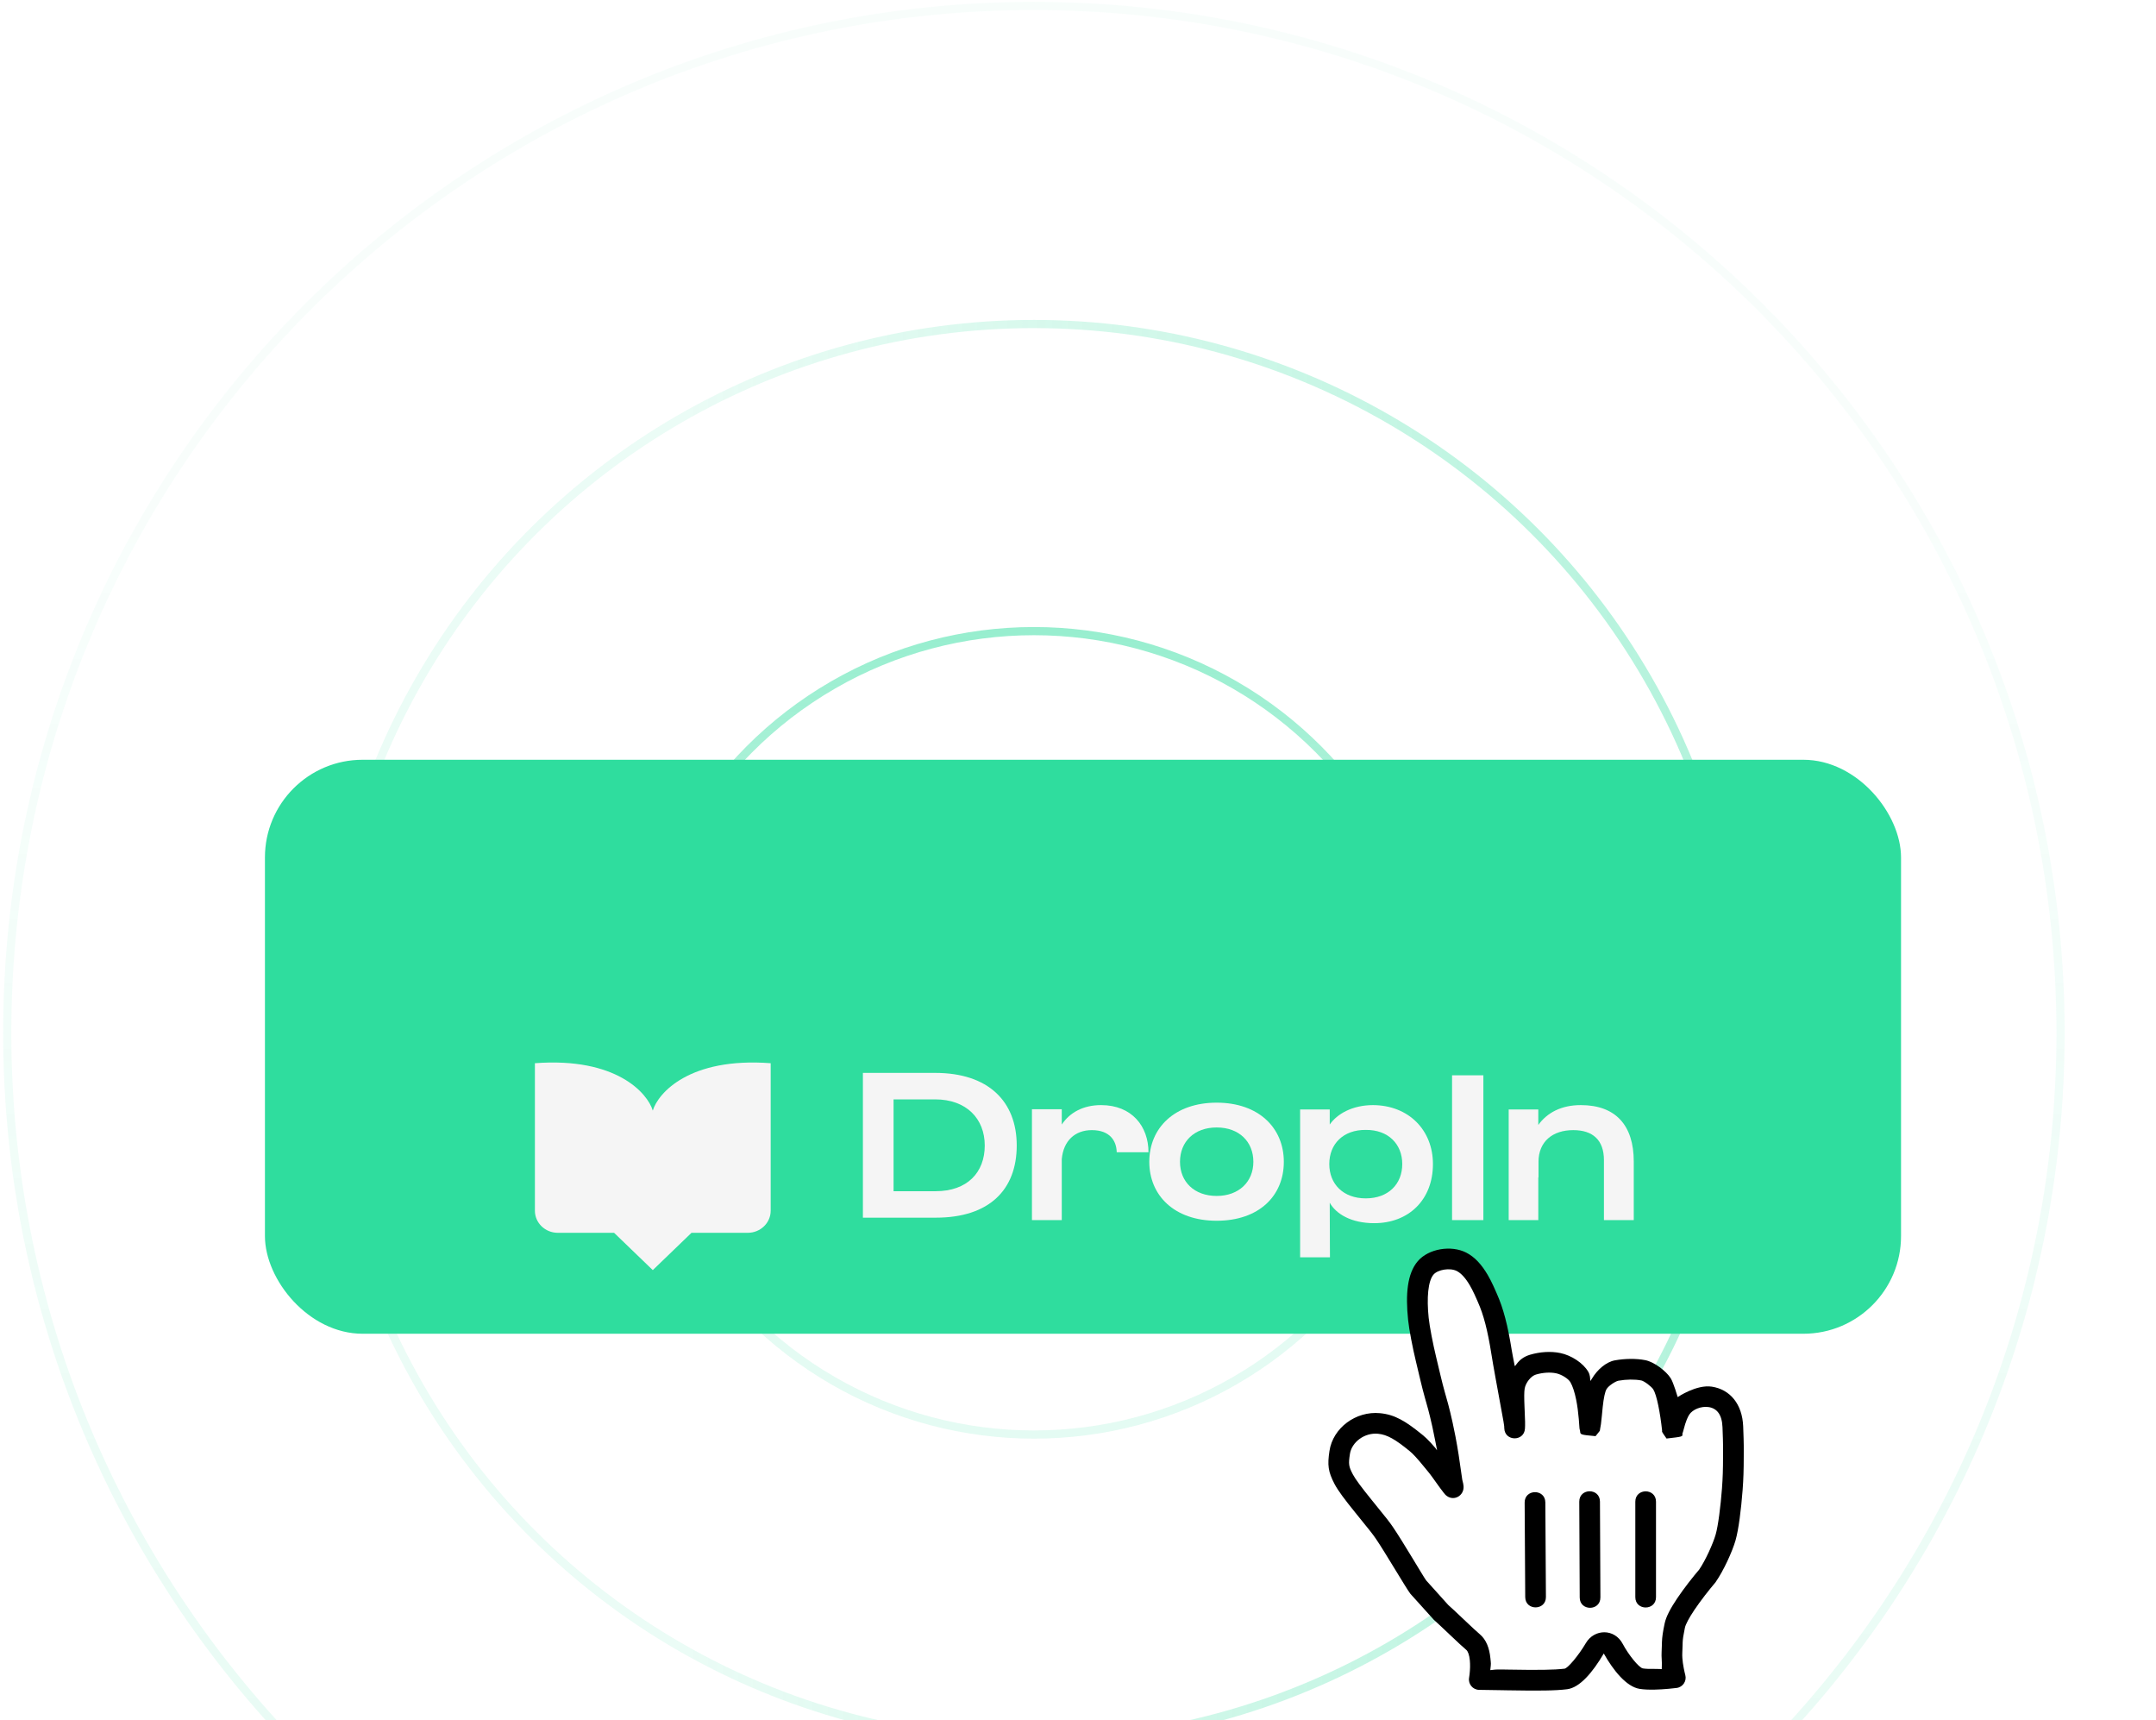 <svg width="420" height="335" viewBox="0 0 420 335" fill="none" xmlns="http://www.w3.org/2000/svg">
<g opacity="0.5">
<circle cx="201.413" cy="201.158" r="78.239" stroke="url(#paint0_linear_4130_2743)" stroke-width="1.594"/>
<circle opacity="0.75" cx="201.411" cy="201.156" r="138.05" transform="rotate(90 201.411 201.156)" stroke="url(#paint1_linear_4130_2743)" stroke-width="1.594"/>
<path opacity="0.25" d="M1.412 201.157C1.412 90.701 90.954 1.159 201.409 1.159C311.865 1.16 401.406 90.701 401.406 201.157C401.406 311.612 311.865 401.154 201.409 401.154C90.954 401.154 1.412 311.612 1.412 201.157Z" stroke="url(#paint2_linear_4130_2743)" stroke-width="1.594"/>
</g>
<g filter="url(#filter0_d_4130_2743)">
<g clip-path="url(#clip0_4130_2743)">
<rect x="51.611" y="145.381" width="318.721" height="111.79" rx="19.028" fill="#2FDD9E"/>
<g clip-path="url(#clip1_4130_2743)" filter="url(#filter1_d_4130_2743)">
<path d="M150.133 183.763C134.244 182.562 128.178 189.626 127.167 192.988C126.157 189.626 120.09 182.562 104.201 183.763V212.492C104.201 214.869 106.201 216.795 108.667 216.795H119.627L127.167 224.061L134.707 216.795H145.667C148.134 216.795 150.133 214.869 150.133 212.492V183.763Z" fill="#F5F5F5"/>
<path d="M168.094 185.65H182.18C192.545 185.65 198.064 191.208 198.064 199.79C198.064 208.372 192.755 213.847 182.308 213.847H168.098V185.65H168.094ZM174.071 190.808V208.694H182.261C188.448 208.694 191.835 205.03 191.835 199.79C191.835 194.55 188.238 190.808 182.18 190.808H174.071Z" fill="#F5F5F5"/>
<path d="M206.839 202.398V214.322H201.029V192.73H206.839V195.709C208.385 193.374 211.018 191.922 214.49 191.922C220.51 191.922 223.73 196.072 223.73 201.106H217.543C217.5 198.89 216.207 196.794 212.696 196.794C209.434 196.794 207.178 198.849 206.844 202.393L206.839 202.398Z" fill="#F5F5F5"/>
<path d="M223.889 202.968C223.889 196.362 228.821 191.448 237.011 191.448C245.202 191.448 250.096 196.362 250.096 202.968C250.096 209.573 245.288 214.446 237.011 214.446C228.735 214.446 223.889 209.491 223.889 202.968ZM244.162 202.968C244.162 199.06 241.404 196.279 237.016 196.279C232.627 196.279 229.87 199.06 229.87 202.968C229.87 206.875 232.67 209.614 237.016 209.614C241.361 209.614 244.162 206.834 244.162 202.968Z" fill="#F5F5F5"/>
<path d="M259.039 210.934L259.081 221.567H253.271V192.767H259.039V195.709C260.46 193.655 263.427 191.922 267.482 191.922C274.422 191.963 279.145 196.794 279.145 203.4C279.145 210.328 274.465 214.92 267.692 214.92C263.217 214.92 260.25 213.109 259.039 210.93V210.934ZM273.168 203.4C273.168 199.534 270.449 196.712 266.06 196.753C261.672 196.712 258.953 199.493 258.953 203.4C258.953 207.307 261.672 210.088 266.06 210.088C270.449 210.088 273.168 207.307 273.168 203.4Z" fill="#F5F5F5"/>
<path d="M288.97 214.317H282.869V186.124H288.97V214.321V214.317Z" fill="#F5F5F5"/>
<path d="M299.71 203V206.02H299.668V214.318H293.9V192.767H299.668V195.788C301.38 193.411 304.142 191.922 307.944 191.922C314.717 191.922 318.266 195.829 318.266 202.917V214.318H312.456V202.637C312.456 198.73 310.281 196.794 306.479 196.794C302.468 196.794 299.706 199.01 299.706 202.996L299.71 203Z" fill="#F5F5F5"/>
</g>
</g>
</g>
<g filter="url(#filter2_d_4130_2743)">
<path fill-rule="evenodd" clip-rule="evenodd" d="M279.308 310.089C280.116 310.816 280.674 311.339 282.397 312.976C284.085 314.579 284.901 315.336 285.647 315.97C285.958 316.232 286.224 316.933 286.329 317.976C286.415 318.833 286.385 319.789 286.28 320.711C286.244 321.03 286.209 321.26 286.189 321.369C285.964 322.599 286.901 323.734 288.151 323.747C289.276 323.758 290.142 323.772 292.436 323.813C293.01 323.823 293.01 323.823 293.586 323.833C299.821 323.941 303.006 323.911 305.291 323.624C307.734 323.317 310.25 320.366 312.425 316.664C314.268 319.94 316.825 323.139 319.406 323.555C320.226 323.686 321.218 323.726 322.368 323.7C323.225 323.68 324.132 323.624 325.048 323.542C325.738 323.48 326.288 323.418 326.617 323.376C327.831 323.218 328.625 322.024 328.301 320.843C328.231 320.588 328.118 320.12 328.005 319.531C327.873 318.849 327.778 318.182 327.735 317.574C327.708 317.189 327.702 316.84 327.72 316.539C327.75 316.013 327.759 315.719 327.774 315.039C327.78 314.786 327.78 314.786 327.787 314.565C327.816 313.84 327.913 313.152 328.228 311.651C328.363 310.999 329.02 309.753 330.053 308.21C330.361 307.751 330.697 307.271 331.058 306.776C331.741 305.836 332.477 304.887 333.213 303.979C333.654 303.435 333.995 303.028 334.185 302.807C335.776 300.526 337.474 296.793 338.098 294.61C338.696 292.512 339.175 288.648 339.469 284.851C339.631 282.697 339.69 280.96 339.69 278.236C339.691 277.758 339.691 277.758 339.692 277.363C339.693 276.717 339.693 276.473 339.691 276.171C339.685 275.345 339.661 274.527 339.582 272.441C339.41 268.069 337.014 265.242 333.483 264.696C330.479 264.233 326.823 266.728 326.823 266.728C326.823 266.728 326.009 263.918 325.459 263.051C324.566 261.657 322.266 259.881 320.508 259.535C318.7 259.184 316.556 259.223 314.587 259.571C312.864 259.879 311.146 261.419 310.153 263.079C309.442 264.263 310.111 263.016 309.4 261.791C308.416 260.103 306.126 258.592 303.944 258.146C302.096 257.764 299.978 257.91 298.044 258.484C295.556 259.228 295.16 261.122 295.061 260.579C294.73 258.762 294.699 258.881 294.493 257.585C293.727 252.773 292.869 249.445 291.569 246.54C291.644 246.707 291.093 245.453 290.892 245.021C290.545 244.273 290.199 243.596 289.818 242.944C288.643 240.936 287.298 239.433 285.609 238.579C282.677 237.094 278.283 237.817 276.199 240.248C274.131 242.665 273.786 246.705 274.307 251.704C274.506 253.645 275.203 257.189 275.835 259.809C276.059 260.718 276.255 261.547 276.614 263.079C276.676 263.339 276.676 263.339 276.738 263.6C277.016 264.759 277.26 265.713 277.551 266.76C277.52 266.651 278.072 268.609 278.19 269.042C278.229 269.187 278.229 269.187 278.268 269.332C278.487 270.158 278.702 271.049 279.037 272.536C279.22 273.354 279.399 274.228 279.574 275.153C280.051 277.679 280.054 277.153 279.594 276.614C279.277 276.242 278.978 275.905 278.69 275.593C278.154 275.014 277.661 274.536 277.193 274.154C273.784 271.365 271.695 270.132 268.827 269.861C264.122 269.41 259.658 272.733 258.987 277.217C258.574 279.967 258.707 281.233 259.979 283.663C260.679 284.976 261.863 286.562 264.072 289.291C264.207 289.458 264.207 289.458 264.343 289.625C267.054 292.967 267.35 293.338 267.995 294.272C269.738 296.801 273.981 304.064 274.752 305.039L279.308 310.089Z" fill="black"/>
<path fill-rule="evenodd" clip-rule="evenodd" d="M267.469 287.081C267.336 286.916 267.336 286.916 267.202 286.751C265.175 284.246 264.063 282.757 263.54 281.776C262.718 280.207 262.674 279.782 262.97 277.811C263.318 275.487 265.828 273.618 268.442 273.869C270.251 274.04 271.831 274.973 274.64 277.271C274.944 277.519 275.311 277.875 275.73 278.328C275.978 278.596 276.241 278.893 276.526 279.226C276.952 279.726 278.39 281.486 278.179 281.23C278.491 281.606 278.715 281.897 278.97 282.254C279.476 282.975 279.76 283.376 280.145 283.89C279.965 283.649 281.299 285.494 281.582 285.764C283.079 287.193 285.247 285.989 285.111 284.085C285.089 283.767 285.014 283.423 284.858 282.824C284.24 278.421 284.024 277.008 283.532 274.401C283.348 273.432 283.16 272.514 282.966 271.648C282.62 270.113 282.395 269.176 282.16 268.293C282.119 268.137 282.119 268.137 282.077 267.983C281.953 267.527 281.393 265.539 281.43 265.672C281.154 264.68 280.922 263.772 280.655 262.656C280.594 262.402 280.594 262.402 280.533 262.146C280.176 260.622 279.975 259.772 279.748 258.85C279.157 256.402 278.49 253.008 278.313 251.286C277.908 247.394 278.187 244.116 279.258 242.865C280.094 241.89 282.463 241.5 283.787 242.17C284.652 242.608 285.517 243.575 286.336 244.974C286.645 245.504 286.936 246.072 287.234 246.713C287.414 247.102 287.948 248.317 287.888 248.182C289.018 250.708 289.794 253.722 290.51 258.214C290.721 259.545 290.983 261.052 291.319 262.897C291.419 263.444 291.419 263.444 291.519 263.989C293.139 272.777 293.02 272.111 293.044 272.812C293.129 275.368 296.903 275.428 297.069 272.876C297.121 272.066 297.103 271.343 297.009 269.267C296.996 268.974 296.996 268.974 296.983 268.681C296.902 266.768 296.906 265.668 297.019 265.042C297.225 263.902 298.249 262.624 299.192 262.343C300.516 261.949 301.967 261.849 303.13 262.09C304.242 262.317 305.541 263.174 305.913 263.813C306.362 264.586 306.747 265.765 307.042 267.227C307.28 268.406 307.444 269.671 307.559 271.022C307.595 271.442 307.619 271.767 307.654 272.304C307.67 272.529 307.67 272.529 307.685 272.714C307.694 272.807 307.694 272.807 307.715 272.954C307.731 273.057 307.731 273.057 307.808 273.318C307.847 274.059 307.847 274.059 310.822 274.334C311.71 273.26 311.71 273.26 311.686 273.071C311.831 272.435 311.92 271.726 312.047 270.394C312.128 269.529 312.169 269.103 312.217 268.661C312.415 266.834 312.666 265.672 312.972 265.162C313.352 264.527 314.69 263.642 315.291 263.535C316.798 263.268 318.454 263.238 319.732 263.486C320.311 263.6 321.723 264.691 322.058 265.212C322.744 266.296 323.412 269.788 323.787 273.252C323.728 273.48 323.728 273.48 324.651 274.798C327.824 274.436 327.824 274.436 327.734 273.863C327.818 273.659 327.885 273.423 327.979 273.057C328.206 272.198 328.356 271.7 328.58 271.142C328.735 270.755 328.898 270.425 329.065 270.162C329.714 269.141 331.393 268.448 332.865 268.675C334.446 268.919 335.454 270.108 335.551 272.593C335.63 274.637 335.653 275.423 335.658 276.194C335.66 276.479 335.66 276.708 335.658 277.35C335.658 277.747 335.658 277.747 335.657 278.231C335.657 280.859 335.601 282.496 335.448 284.54C335.176 288.051 334.717 291.757 334.219 293.499C333.712 295.276 332.196 298.609 330.996 300.343C330.911 300.425 330.546 300.861 330.079 301.437C329.302 302.396 328.525 303.399 327.796 304.4C327.406 304.935 327.04 305.458 326.702 305.963C325.392 307.918 324.552 309.514 324.28 310.822C323.923 312.523 323.795 313.425 323.757 314.402C323.748 314.679 323.748 314.679 323.742 314.948C323.728 315.582 323.72 315.838 323.693 316.302C323.665 316.789 323.673 317.308 323.712 317.856C323.768 318.64 323.712 319.712 323.712 319.712C323.712 319.712 323.031 319.649 322.272 319.666C321.345 319.688 320.574 319.656 320.042 319.571C319.273 319.447 317.197 316.849 316.134 314.825C314.51 311.728 310.566 311.878 308.95 314.614C307.492 317.095 305.405 319.543 304.786 319.621C302.773 319.874 299.655 319.903 293.652 319.799C293.078 319.789 293.078 319.789 292.505 319.779C290.2 319.738 290.289 320.127 290.336 319.712C290.471 318.528 290.455 318.75 290.336 317.567C290.136 315.582 289.523 313.963 288.247 312.888C287.587 312.328 286.797 311.595 285.211 310.088C283.398 308.367 282.831 307.835 282.131 307.22L277.825 302.433C277.353 301.829 273.204 294.728 271.31 291.979C270.573 290.912 270.297 290.565 267.469 287.081ZM318.568 287.101V305.689C318.568 308.376 322.598 308.376 322.598 305.689V287.101C322.598 284.414 318.568 284.414 318.568 287.101ZM307.65 287.098L307.736 305.761C307.749 308.448 311.779 308.43 311.767 305.743L311.681 287.079C311.668 284.392 307.638 284.411 307.65 287.098ZM301.153 305.657L301.04 287.246C301.023 284.559 296.993 284.584 297.01 287.271L297.122 305.682C297.139 308.369 301.169 308.344 301.153 305.657Z" fill="white"/>
</g>
<defs>
<filter id="filter0_d_4130_2743" x="46.426" y="142.788" width="329.092" height="122.162" filterUnits="userSpaceOnUse" color-interpolation-filters="sRGB">
<feFlood flood-opacity="0" result="BackgroundImageFix"/>
<feColorMatrix in="SourceAlpha" type="matrix" values="0 0 0 0 0 0 0 0 0 0 0 0 0 0 0 0 0 0 127 0" result="hardAlpha"/>
<feOffset dy="2.593"/>
<feGaussianBlur stdDeviation="2.593"/>
<feColorMatrix type="matrix" values="0 0 0 0 0.063 0 0 0 0 0.094 0 0 0 0 0.157 0 0 0 0.05 0"/>
<feBlend mode="normal" in2="BackgroundImageFix" result="effect1_dropShadow_4130_2743"/>
<feBlend mode="normal" in="SourceGraphic" in2="effect1_dropShadow_4130_2743" result="shape"/>
</filter>
<filter id="filter1_d_4130_2743" x="61.174" y="161.317" width="300.121" height="126.489" filterUnits="userSpaceOnUse" color-interpolation-filters="sRGB">
<feFlood flood-opacity="0" result="BackgroundImageFix"/>
<feColorMatrix in="SourceAlpha" type="matrix" values="0 0 0 0 0 0 0 0 0 0 0 0 0 0 0 0 0 0 127 0" result="hardAlpha"/>
<feOffset dy="20.717"/>
<feGaussianBlur stdDeviation="21.514"/>
<feColorMatrix type="matrix" values="0 0 0 0 0 0 0 0 0 0 0 0 0 0 0 0 0 0 0.25 0"/>
<feBlend mode="normal" in2="BackgroundImageFix" result="effect1_dropShadow_4130_2743"/>
<feBlend mode="normal" in="SourceGraphic" in2="effect1_dropShadow_4130_2743" result="shape"/>
</filter>
<filter id="filter2_d_4130_2743" x="178.794" y="163.2" width="240.882" height="246.047" filterUnits="userSpaceOnUse" color-interpolation-filters="sRGB">
<feFlood flood-opacity="0" result="BackgroundImageFix"/>
<feColorMatrix in="SourceAlpha" type="matrix" values="0 0 0 0 0 0 0 0 0 0 0 0 0 0 0 0 0 0 127 0" result="hardAlpha"/>
<feOffset dy="5.374"/>
<feGaussianBlur stdDeviation="39.992"/>
<feColorMatrix type="matrix" values="0 0 0 0 0 0 0 0 0 0 0 0 0 0 0 0 0 0 0.299 0"/>
<feBlend mode="normal" in2="BackgroundImageFix" result="effect1_dropShadow_4130_2743"/>
<feBlend mode="normal" in="SourceGraphic" in2="effect1_dropShadow_4130_2743" result="shape"/>
</filter>
<linearGradient id="paint0_linear_4130_2743" x1="201.413" y1="122.122" x2="201.413" y2="239.608" gradientUnits="userSpaceOnUse">
<stop stop-color="#2FDD9E"/>
<stop offset="1" stop-color="#2FDD9E" stop-opacity="0.26"/>
</linearGradient>
<linearGradient id="paint1_linear_4130_2743" x1="201.411" y1="62.309" x2="201.411" y2="268.703" gradientUnits="userSpaceOnUse">
<stop stop-color="#2FDD9E"/>
<stop offset="1" stop-color="#2FDD9E" stop-opacity="0.26"/>
</linearGradient>
<linearGradient id="paint2_linear_4130_2743" x1="201.409" y1="401.951" x2="201.409" y2="103.473" gradientUnits="userSpaceOnUse">
<stop stop-color="#2FDD9E"/>
<stop offset="1" stop-color="#2FDD9E" stop-opacity="0.26"/>
</linearGradient>
<clipPath id="clip0_4130_2743">
<rect x="51.611" y="145.381" width="318.721" height="111.79" rx="19.028" fill="white"/>
</clipPath>
<clipPath id="clip1_4130_2743">
<rect width="214.066" height="40.435" fill="white" transform="translate(104.201 183.627)"/>
</clipPath>
</defs>
</svg>
